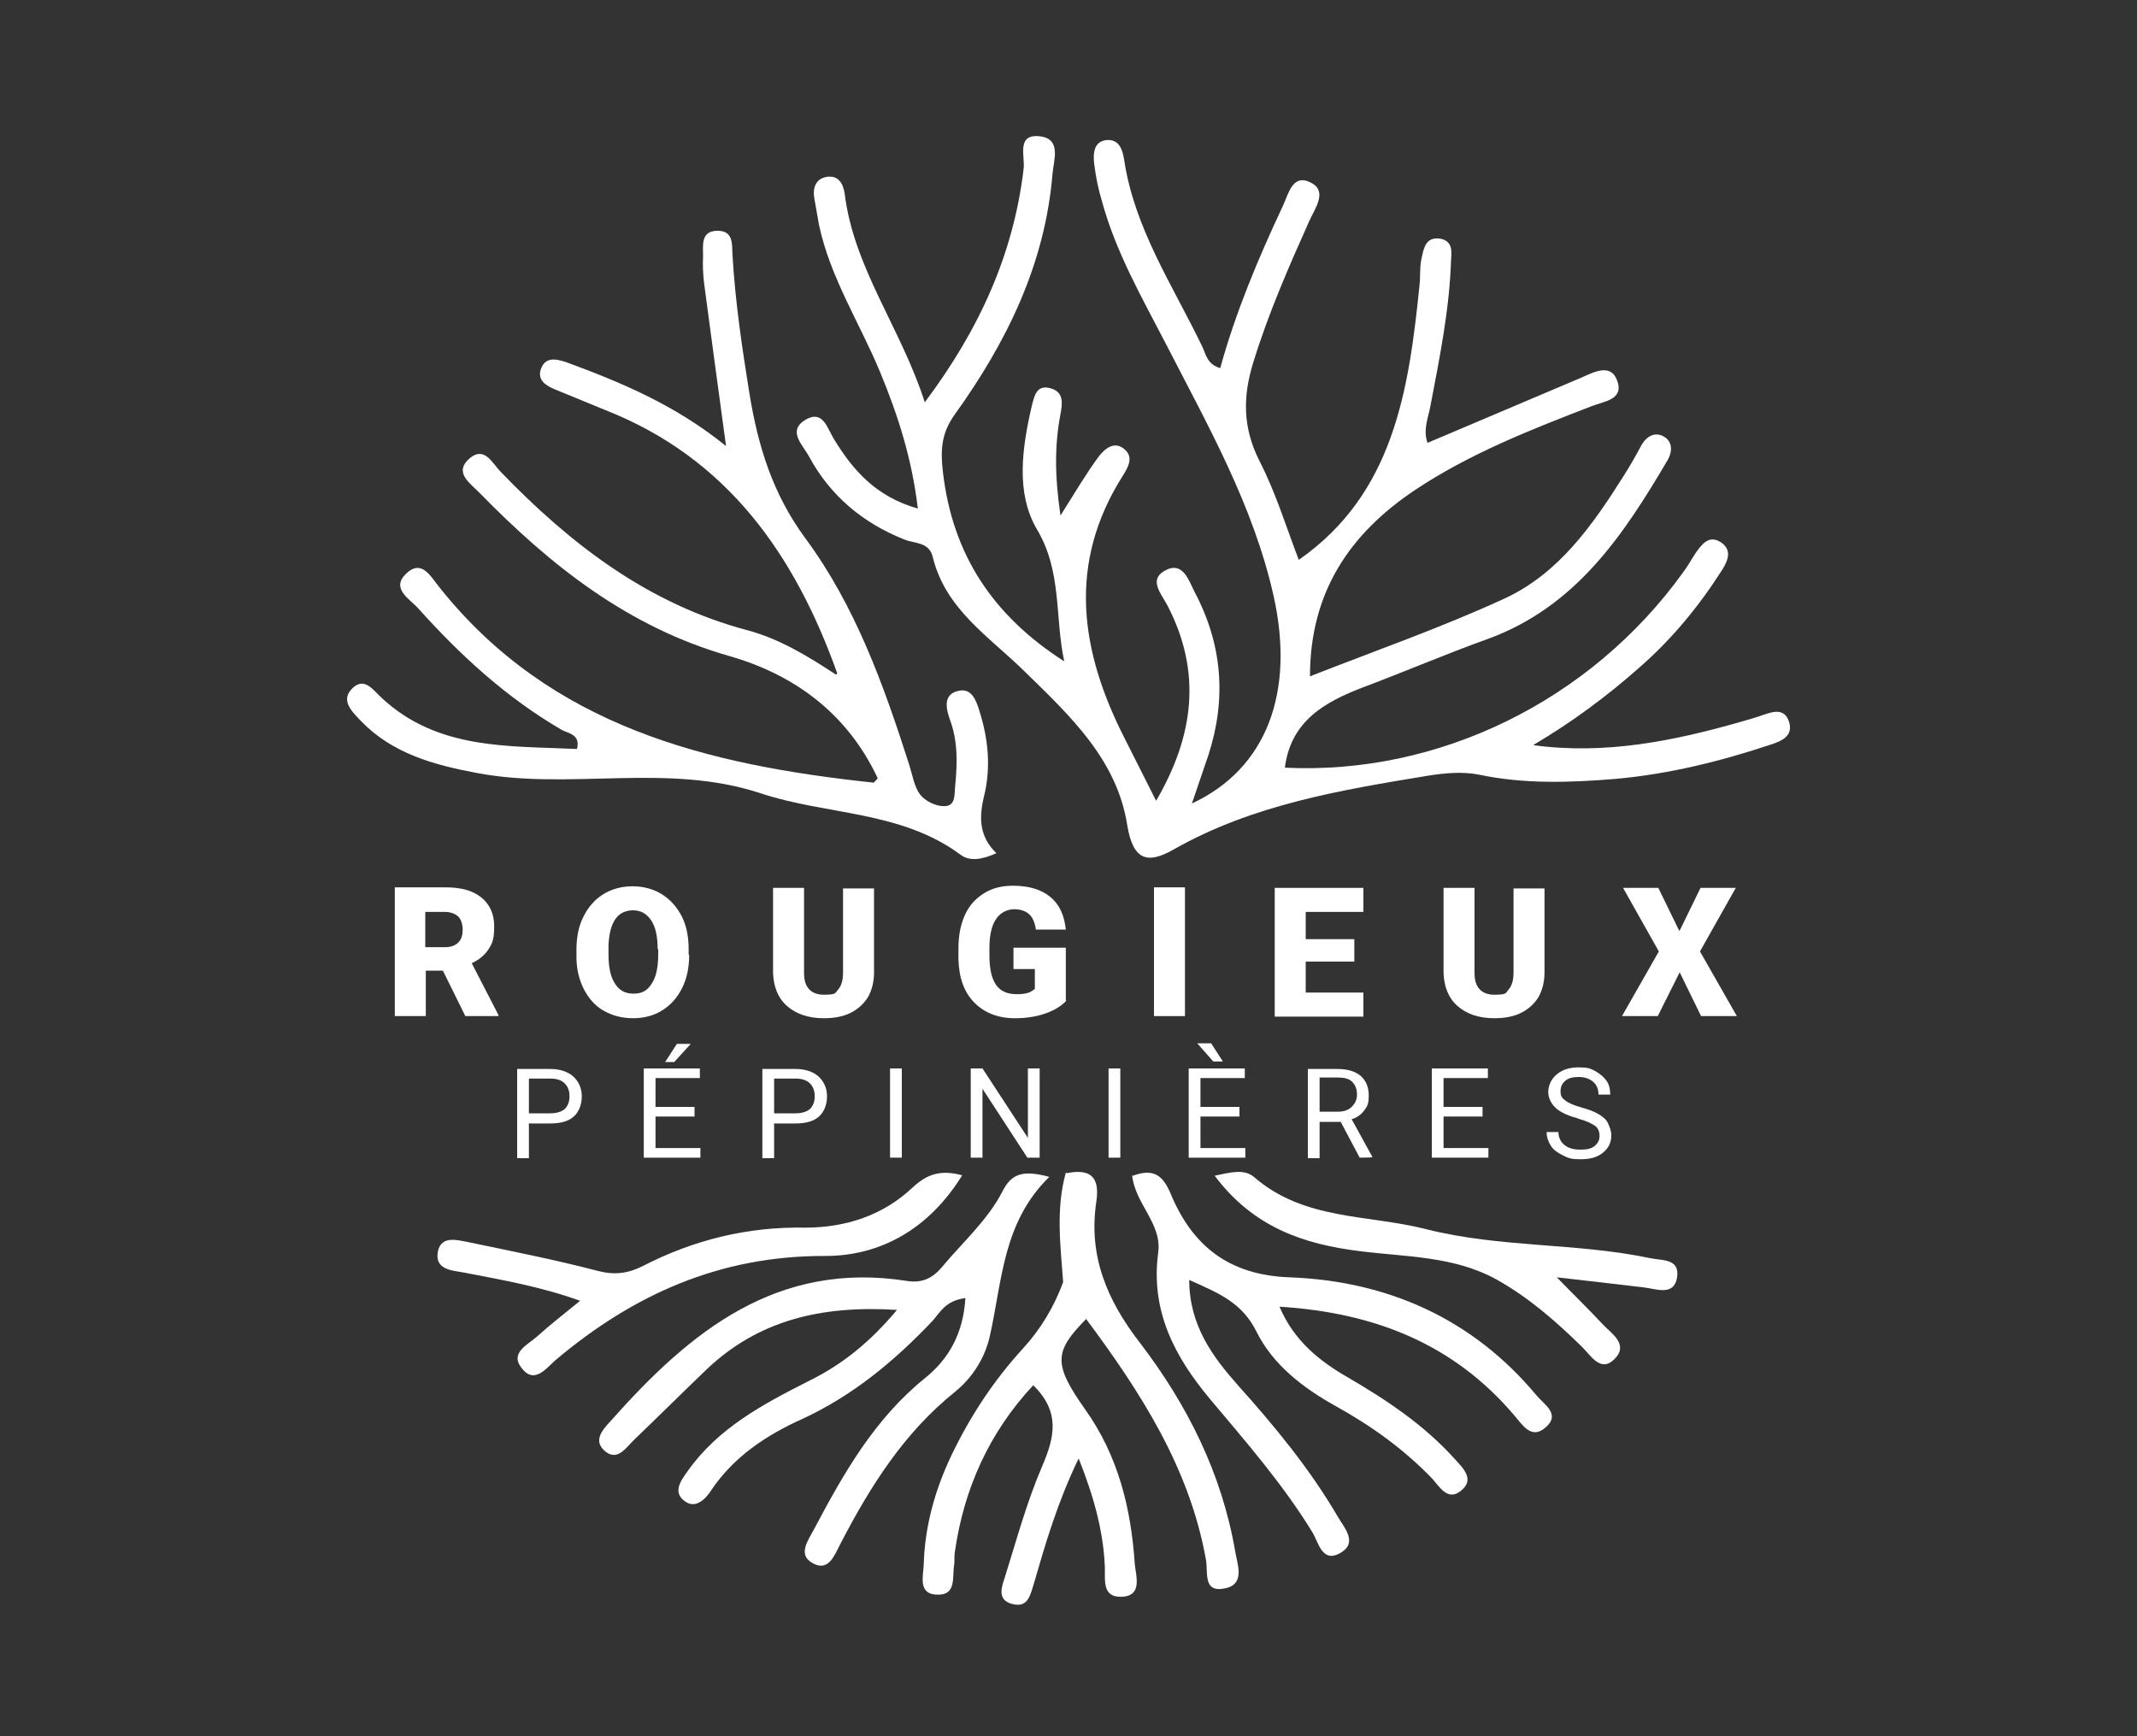 <?xml version="1.0" encoding="UTF-8"?>
<svg id="Calque_1" data-name="Calque 1" xmlns="http://www.w3.org/2000/svg" version="1.1" viewBox="0 0 400 325">
  <rect x="0" y="0" width="400" height="325" fill="#333333" stroke="none"/>
  <path d="M287.1,139.5c13.4,1.8,26.2-.8,38.8-4.4,1.4-.4,2.8-.8,4.2-1.3,2-.7,4-1.2,4.8,1.4.7,2.5-1.2,3.4-3.2,4.1-9.6,3.2-19.3,5.6-29.3,6.5-8.5.7-17.1,1-25.6-.8-3-.6-6.4-.3-9.5.2-16.4,2.7-32.8,5.4-47.6,13.8-4.9,2.8-7.6,2.1-8.7-4.5-1.9-12.3-10.7-20.5-19.2-28.8-6.6-6.5-14.8-11.6-17.2-21.4-.7-2.9-3.3-2.5-5.3-3.3-7.8-3.1-13.9-8.2-17.9-15.6-1.1-2.1-4.2-4.8-.5-6.9,3.2-1.8,4,1.8,5.2,3.7,3.5,5.7,7.7,10.7,15.7,13-1.1-9.3-3.7-17.4-7-25.4-3.8-9.2-9.4-17.8-11.5-27.7-.3-1.7-.6-3.4-.9-5.1-.3-2,.4-3.6,2.4-3.9,2.1-.3,3,1.2,3.3,3.1,1.7,14,10.5,25.1,15,39.1,10.2-13.6,16.6-27.7,18.5-43.7.3-2.3-1.4-6.5,2.9-6.1,4.3.4,2.7,4.5,2.5,7.1-1.4,16.9-8.6,31.5-18.3,45-2.5,3.5-2.7,6.6-2.2,10.8,1.8,15.4,9.3,26.8,22.7,35.4-1.8-8.5-.4-16.8-5.1-24.7-4-6.8-2.8-15.2-1-23,.5-2,.9-4.2,3.6-3.4,2.4.7,2.2,2.7,1.8,4.8-1.1,5.8-1.1,11.5,0,19,2.9-4.6,4.9-8,7.2-11.1,1.1-1.4,3-3.1,5-1.1,1.4,1.4.5,3.1-.5,4.7-10.5,16.5-8,32.9.3,49.2,1.9,3.7,3.7,7.4,5.9,11.7,7.1-12.2,8.6-24.1,2.1-36.6-1.1-2.1-3.5-4.7-.6-6.4,3.5-2.1,4.6,1.8,5.7,3.9,5.2,9.8,6,20,2.6,30.5-1,2.9-2,5.9-3.1,9.1,14-6.5,19.3-20.8,15.3-38.8-3.8-17-12.3-31.9-20.1-47.1-4.5-8.7-9.4-17.2-12-26.7-.7-2.3-1.2-4.7-1.5-7.2-.2-1.9-.1-4.3,2.6-4.4,2.1,0,2.7,1.8,3,3.6,1.9,12.9,9.1,23.6,14.6,35,.7,1.4.9,3.4,3.4,4.1,2.9-10.5,7.1-20.5,11.7-30.3,1.1-2.3,1.8-6.2,5.3-4.4,3.1,1.6.8,4.7-.3,7.1-3.9,8.7-7.7,17.4-10.5,26.5-2,6.4-2,12.2,1.1,18.4,3.1,6,5.1,12.6,7.4,18.6,17.8-12.4,20.6-31.8,22.6-51.4.2-1.7,0-3.5.4-5.1.4-1.9.8-4.1,3.6-3.6,2.3.5,2,2.5,1.9,4.1-.3,9.1-2.1,18-3.8,26.9-.4,2.4-1.5,4.6-.6,7.2,9.7-4.1,19.3-8.2,29-12.3,2.2-1,5.2-2.5,6.4.4,1.6,3.8-2.3,4.1-4.6,5-11.4,4.4-22.9,8.9-33.1,15.7-12.3,8.2-19.7,19.2-19.7,34.9,12.5-4.9,24.8-9.2,36.5-14.6,10.1-4.7,16.4-13.7,22.2-22.9,1.2-1.9,2.3-3.8,3.3-5.7,1-1.8,2.6-2.6,4.2-1.7,1.8,1,1.6,3,.7,4.5-8.3,14.1-17.2,27.4-33.6,33.4-7.8,2.8-15.5,6.1-23.2,9-7.4,2.8-13.7,6.4-14.8,15.1,28.7,1.4,57.1-12.4,74.5-36.5.9-1.2,1.6-2.5,2.4-3.7,1.2-1.7,2.5-3.4,4.7-2,2.1,1.4,1.4,3.3.3,5.1-4.4,6.9-9.5,13.1-15.6,18.4-6.1,5.4-12.6,10.2-19.7,14.4Z" fill="#fff" stroke-width="0"/>
  <path d="M156.7,126c-7.9-22.1-20.5-40.2-43.3-49.2-3.2-1.3-6.3-2.6-9.5-3.9-1.7-.7-3.3-1.7-2.7-3.7.8-2.4,2.7-2.1,4.8-1.4,10.3,3.8,20.4,8,29.9,15.7-1.5-10.9-2.8-20.7-4.1-30.4-.2-1.7-.3-3.4-.2-5.1,0-2.1-.5-4.9,2.9-4.8,2.8.1,2.5,2.6,2.6,4.4.5,8.8,1.8,17.5,3.2,26.2,1.6,9.7,4.3,18.6,10.4,26.9,9.4,12.7,14.7,27.5,19.5,42.5.6,1.9.9,4,2,5.5.9,1.2,2.9,2.2,4.4,2.2,2.4.1,2-2.3,2.2-3.9.4-4.2.5-8.3-1-12.3-.7-2-1.4-4.8,1.7-5.4,2.3-.5,3.2,1.7,3.8,3.7,1.7,5.3,2.2,10.7.9,16-1,4.1-.9,7.6,2.3,10.7-2.6,1.2-5,1.6-6.7.3-11.2-8.3-25.1-7.4-37.4-11.5-17.6-5.8-35.6-.5-53.1-3.8-8-1.5-15.8-3.6-21.7-9.7-1.7-1.8-4-3.9-1.6-6.2,2.2-2.1,3.8.3,5.4,1.8,10.5,9.8,23.7,9,36.6,9.6.7-2.8-1.7-2.9-2.9-3.6-10.3-6-18.9-13.9-26.8-22.7-1.6-1.8-5.2-3.7-2.3-6.5,3-2.9,4.7.7,6.3,2.6,20.8,26.1,50.2,33.2,81.2,36.5.1,0,.3-.3.8-.8-5.6-12-15.5-19.4-27.8-22.9-18.9-5.4-33.4-16.9-46.7-30.5-1.7-1.8-5-3.8-1.9-6.5,2.8-2.4,4.3,1,5.8,2.5,13.1,13.6,27.7,24.8,46.3,29.7,5.9,1.6,11.2,4.8,16.5,8.3Z" fill="#fff" stroke-width="0"/>
  <path d="M199.7,219.6c4.5-.9,6.2.8,5.5,5.4-1.5,10.1,2,18.4,8.2,26.4,8.8,11.5,15.3,24.4,17.8,39,.4,2.4,1.9,6.1-1.8,6.9-4.4,1-3.2-3.1-3.7-5.5-3.1-17.1-12.2-31.2-22.4-44.9-6,6.1-6.2,8.4-.2,16.9,6.2,8.7,8.6,18.5,9.3,28.9.2,2.3,1.6,6.2-2.7,6.2-3.5,0-2.8-3.4-2.9-5.7-.3-6.6-2-12.9-4.9-20.2-4,8.3-6.2,15.9-8.4,23.5-.7,2.2-1.1,4.6-4.2,3.7-2.7-.8-1.8-3.2-1.2-5,2.2-7,4.1-14.1,7-20.8,2.3-5.4,3.4-10.1-1.7-15.1-8.2,8.8-13,19.3-14.7,31.4-.1.7,0,1.5-.1,2.2-.4,2.2.5,5.7-3.1,5.6-3.7,0-2.7-3.4-2.6-5.6.2-7.2,2.1-14,5.2-20.5,3.5-7.3,7.9-14,13.4-20,3.3-3.6,5.8-7.8,7.5-12.4-.5-6.8-1.4-13.7.5-20.5Z" fill="#fff" stroke-width="0"/>
  <path d="M180.6,243c-3.6.5-4.6,2.6-6,4.2-7.1,7.5-14.9,14-24.4,18.4-6.7,3-12.9,7.1-17.1,13.4-1.1,1.7-2.9,3.4-4.8,2.1-2.5-1.7-.9-3.9.4-5.7,5.7-8.1,14.2-12.6,22.7-16.9,6.1-3,11.3-7.1,16.5-13.3-14.3-.9-26,2-35.6,11.1-4.6,4.4-9.1,8.9-13.7,13.3-1.5,1.5-3.1,4-5.4,2-2.2-1.9-.5-3.9,1.1-5.6,14.8-16.7,31.1-30.1,55.6-26.2,2.8.4,4.7-.6,6.4-2.6,3.9-4.7,8.6-8.8,11.4-14.3,1.7-3.3,3.9-3.9,8.7-2.6-8.7,8.5-8.8,19.4-11.1,29.7-.9,4.1-3.2,7.8-6.5,10.5-9.6,7.7-15.9,17.7-21.5,28.5-1.1,2.1-2.2,5.3-5.2,3.6-2.9-1.6-.8-4.3.3-6.4,5.5-10.4,11.3-20.6,20.7-28.2,4.5-3.6,7.2-8.4,7.6-15Z" fill="#fff" stroke-width="0"/>
  <path d="M212,220.1c4-1.5,5.7,0,7.1,3.3,4.1,9.9,11,15.3,22.3,15.7,18.3.7,34.2,7.7,46.2,22.1,1.4,1.7,4.6,3.5,1.7,6-2.7,2.4-4.4-.6-5.9-2.3-11.3-13.3-26.1-19.2-43.9-20.3,2.7,6.4,7.5,10.2,12.9,13.3,7.2,4.2,14.1,8.8,19.8,15.1,1.6,1.8,4,3.9,1.2,6.1-2.4,1.9-3.9-.7-5.3-2.3-5.3-5.5-11.4-9.9-18.1-13.6-6.1-3.4-11.7-7.7-14.8-13.9-2.7-5.5-7.2-7.3-12.6-9.7,0,8.5,4.4,14.4,9.2,19.8,6.9,7.7,13.4,15.6,18.6,24.5,1.3,2.2,3.9,5,.3,6.9-3.2,1.7-3.9-2-5-3.9-5.5-9-12.4-16.9-19.2-25-6.6-7.9-11.2-16.5-9.7-27.5.7-5.4-4.4-9.1-4.9-14.5Z" fill="#fff" stroke-width="0"/>
  <path d="M108.6,243.5c-7.5-2.7-14.6-3.9-21.8-5.3-2.2-.4-5.6-.5-4.8-4.1.7-2.8,3.5-2,5.6-1.6,8.1,1.7,16.3,3.3,24.3,5.4,3.1.8,5.6.5,8.4-.9,9.5-4.9,19.6-7.4,30.4-7.2,7.6,0,14.6-2.3,20.1-7.5,2.7-2.5,5.2-3.4,9.3-2.3-6.1,9.9-15.2,15.2-25.9,15.1-19.5,0-35.6,7.2-50.1,19.4-1.8,1.5-4.1,4.9-6.6,1.4-2-2.7,1.3-4.2,3-5.7,2.3-2.1,4.9-4.1,8.2-6.8Z" fill="#fff" stroke-width="0"/>
  <path d="M227.3,220.1c3.2-.7,5.6-1.3,7.4.2,9.4,8.2,21.4,7,32.3,9.8,13.9,3.5,28,2.5,41.8,5.4,2.3.5,5.7,0,5.1,3.7-.6,3.4-3.8,2.1-6.1,1.8-5.1-.6-10.2-1.2-16.4-1.9,3.4,3.5,6.1,6.1,8.6,8.8,1.7,1.8,5,3.8,2.1,6.6-2.5,2.4-4.3-.7-5.9-2.3-4.9-4.8-10-9.3-16.1-12.7-8-4.4-16.9-4.2-25.6-5.3-10.4-1.3-19.9-4.4-27.2-14.2Z" fill="#fff" stroke-width="0"/>
  <g>
    <path d="M82.8,181.7h-3.1v8.5h-5.8v-24.1h9.5c2.9,0,5.1.6,6.7,1.9s2.4,3.1,2.4,5.4-.3,3.1-1,4.2c-.7,1.1-1.7,2-3.2,2.7l5,9.7v.2h-6.2l-4.2-8.5ZM79.6,177.3h3.7c1.1,0,1.9-.3,2.5-.9.6-.6.8-1.4.8-2.4s-.3-1.9-.8-2.4-1.4-.9-2.5-.9h-3.7v6.6Z" fill="#fff" stroke-width="0"/>
    <path d="M129,178.7c0,2.3-.4,4.4-1.3,6.2-.9,1.8-2.1,3.2-3.7,4.2-1.6,1-3.4,1.5-5.5,1.5s-3.9-.5-5.5-1.4c-1.6-.9-2.8-2.3-3.7-4-.9-1.8-1.4-3.8-1.4-6v-1.4c0-2.4.4-4.4,1.3-6.2.9-1.8,2.1-3.2,3.7-4.2,1.6-1,3.5-1.5,5.5-1.5s3.9.5,5.5,1.5,2.8,2.4,3.7,4.1c.9,1.8,1.3,3.8,1.3,6.2v1.1ZM123.1,177.7c0-2.4-.4-4.2-1.2-5.4-.8-1.2-1.9-1.9-3.4-1.9-2.9,0-4.4,2.2-4.6,6.5v1.8c0,2.4.4,4.2,1.2,5.4.8,1.3,1.9,1.9,3.5,1.9s2.6-.6,3.4-1.9c.8-1.2,1.2-3,1.2-5.4v-1.1Z" fill="#fff" stroke-width="0"/>
    <path d="M163.6,166.2v15.8c0,1.8-.4,3.3-1.1,4.6-.8,1.3-1.9,2.3-3.3,3s-3.1,1-5,1c-2.9,0-5.2-.8-6.9-2.3s-2.5-3.6-2.6-6.2v-15.9h5.8v16c0,2.6,1.3,4,3.7,4s2.1-.3,2.7-1c.6-.7.9-1.7.9-3.2v-15.7h5.8Z" fill="#fff" stroke-width="0"/>
    <path d="M199.6,187.3c-.9,1-2.2,1.8-3.9,2.4-1.7.6-3.6.9-5.7.9-3.2,0-5.7-1-7.6-2.9-1.9-1.9-2.9-4.6-3-8.1v-2.1c0-2.4.4-4.4,1.2-6.2.8-1.8,2-3.1,3.6-4.1s3.4-1.4,5.4-1.4c3,0,5.3.7,7,2.1,1.7,1.4,2.6,3.4,2.9,6.1h-5.6c-.2-1.3-.6-2.3-1.3-2.9-.7-.6-1.6-.9-2.8-.9s-2.6.6-3.4,1.9c-.8,1.2-1.2,3-1.2,5.3v1.5c0,2.4.4,4.2,1.2,5.4.8,1.2,2.1,1.8,3.9,1.8s2.6-.3,3.4-1v-3.7h-4v-4h9.8v9.9Z" fill="#fff" stroke-width="0"/>
    <path d="M221.8,190.2h-5.8v-24.1h5.8v24.1Z" fill="#fff" stroke-width="0"/>
    <path d="M253.5,180h-9.1v5.8h10.8v4.5h-16.6v-24.1h16.6v4.5h-10.8v5.1h9.1v4.3Z" fill="#fff" stroke-width="0"/>
    <path d="M289.1,166.2v15.8c0,1.8-.4,3.3-1.1,4.6-.8,1.3-1.9,2.3-3.3,3-1.4.7-3.1,1-5,1-2.9,0-5.2-.8-6.9-2.3s-2.5-3.6-2.6-6.2v-15.9h5.8v16c0,2.6,1.3,4,3.7,4s2.1-.3,2.7-1c.6-.7.9-1.7.9-3.2v-15.7h5.8Z" fill="#fff" stroke-width="0"/>
    <path d="M314.4,174.2l3.9-8h6.6l-6.7,11.9,6.9,12.1h-6.7l-4-8.2-4.1,8.2h-6.7l6.9-12.1-6.7-11.9h6.6l3.9,8Z" fill="#fff" stroke-width="0"/>
    <path d="M99,210.2v6.6h-2.2v-16.7h6.2c1.8,0,3.3.5,4.3,1.4,1,.9,1.6,2.2,1.6,3.7s-.5,2.9-1.5,3.8c-1,.9-2.5,1.3-4.4,1.3h-3.9ZM99,208.4h4c1.2,0,2.1-.3,2.7-.8.6-.6.9-1.4.9-2.4s-.3-1.8-.9-2.4c-.6-.6-1.5-.9-2.6-.9h-4.1v6.6Z" fill="#fff" stroke-width="0"/>
    <path d="M130,209h-7.3v5.9h8.4v1.8h-10.6v-16.7h10.5v1.8h-8.3v5.4h7.3v1.8ZM126.7,195.4h2.6l-3.1,3.4h-1.7s2.2-3.4,2.2-3.4Z" fill="#fff" stroke-width="0"/>
    <path d="M144.9,210.2v6.6h-2.2v-16.7h6.2c1.8,0,3.3.5,4.3,1.4,1,.9,1.6,2.2,1.6,3.7s-.5,2.9-1.5,3.8c-1,.9-2.5,1.3-4.4,1.3h-3.9ZM144.9,208.4h4c1.2,0,2.1-.3,2.7-.8.6-.6.9-1.4.9-2.4s-.3-1.8-.9-2.4c-.6-.6-1.5-.9-2.6-.9h-4.1v6.6Z" fill="#fff" stroke-width="0"/>
    <path d="M168.8,216.7h-2.2v-16.7h2.2v16.7Z" fill="#fff" stroke-width="0"/>
    <path d="M194.5,216.7h-2.2l-8.4-12.9v12.9h-2.2v-16.7h2.2l8.5,13v-13h2.2v16.7Z" fill="#fff" stroke-width="0"/>
    <path d="M209.7,216.7h-2.2v-16.7h2.2v16.7Z" fill="#fff" stroke-width="0"/>
    <path d="M232,209h-7.3v5.9h8.4v1.8h-10.6v-16.7h10.5v1.8h-8.3v5.4h7.3v1.8ZM228.9,198.7h-1.8s-3-3.4-3-3.4h2.6l2.2,3.4Z" fill="#fff" stroke-width="0"/>
    <path d="M250.9,210h-3.9v6.8h-2.2v-16.7h5.5c1.9,0,3.3.4,4.4,1.3,1,.9,1.5,2.1,1.5,3.7s-.3,2-.8,2.7-1.3,1.4-2.4,1.7l3.9,7.1h0c0,.1-2.4.1-2.4.1l-3.6-6.8ZM247,208.1h3.4c1.1,0,2-.3,2.6-.9.6-.6,1-1.3,1-2.3s-.3-1.8-.9-2.4c-.6-.6-1.5-.8-2.7-.8h-3.4v6.4Z" fill="#fff" stroke-width="0"/>
    <path d="M277.5,209h-7.3v5.9h8.4v1.8h-10.6v-16.7h10.5v1.8h-8.3v5.4h7.3v1.8Z" fill="#fff" stroke-width="0"/>
    <path d="M295.2,209.3c-1.9-.5-3.3-1.2-4.1-2s-1.3-1.8-1.3-2.9.5-2.4,1.6-3.3,2.4-1.3,4.1-1.3,2.2.2,3.1.7,1.6,1.1,2.1,1.8.7,1.6.7,2.6h-2.2c0-1-.3-1.8-1-2.4s-1.6-.9-2.7-.9-1.9.2-2.5.7-.9,1.1-.9,2,.3,1.3.9,1.7c.6.5,1.6.9,3,1.3,1.4.4,2.5.8,3.3,1.3s1.4,1,1.7,1.7.6,1.4.6,2.2c0,1.4-.5,2.4-1.6,3.3s-2.5,1.2-4.2,1.2-2.2-.2-3.2-.7-1.8-1-2.3-1.8-.8-1.6-.8-2.6h2.2c0,1,.4,1.8,1.1,2.4s1.7.9,3,.9,2.1-.2,2.7-.7.9-1.1.9-1.9-.3-1.5-.9-1.9-1.6-.9-3.1-1.3Z" fill="#fff" stroke-width="0"/>
  </g>
</svg>